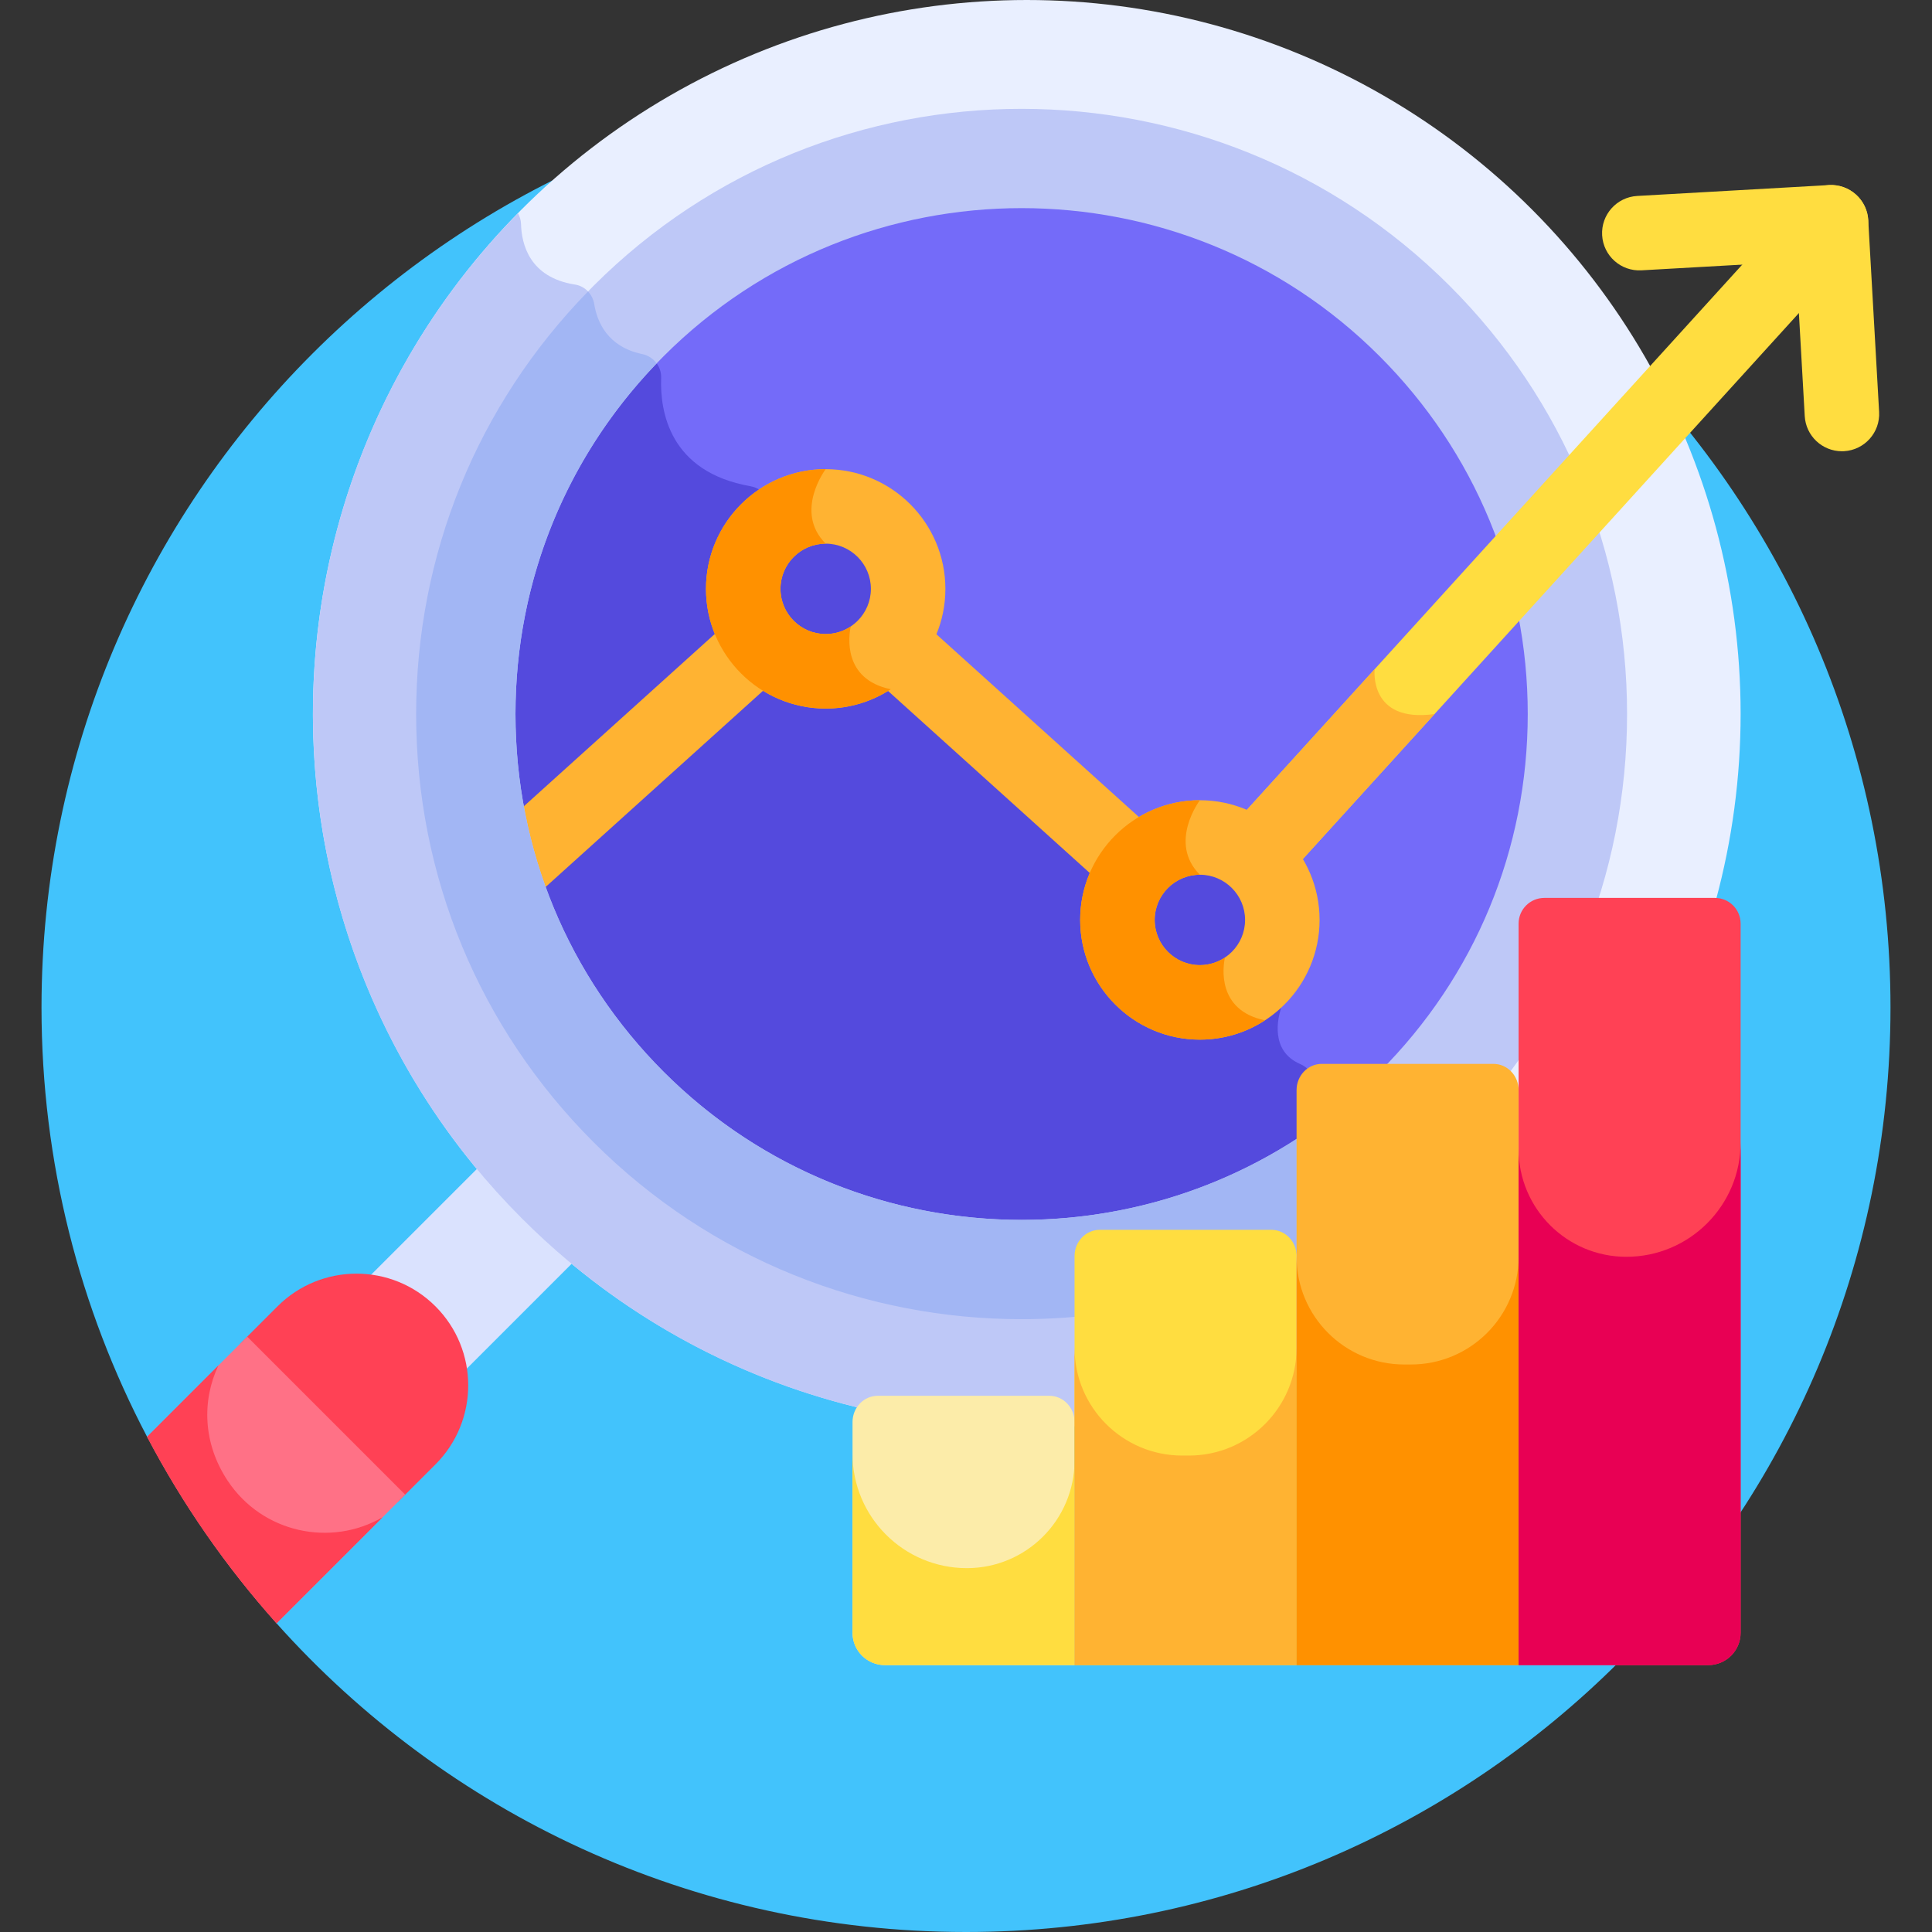 <svg xmlns="http://www.w3.org/2000/svg" id="Layer_1" height="512" viewBox="0 0 512 512" width="512"><rect x="0" y="0" width="512" height="512" fill="#333333" stroke="none"/><g><path d="m256 22.002c-135.309 0-244.999 109.69-244.999 244.999 0 41.067 10.119 79.765 27.977 113.762l34.307 49.435c44.864 50.195 110.094 81.802 182.715 81.802 135.309 0 244.999-109.69 244.999-244.999s-109.69-244.999-244.999-244.999z" fill="#42c3fc"></path><path d="m114.165 347.447c4.683 4.683 7.365 10.596 8.095 16.699l30.163-30.163c-4.526-3.746-8.923-7.727-13.159-11.964-4.237-4.237-8.217-8.633-11.964-13.159l-30.41 30.409c6.308.624 12.445 3.347 17.275 8.178z" fill="#dae2fe"></path><g><path d="m105.482 398.001 9.928-9.928c11.563-11.563 11.563-30.309 0-41.871-11.562-11.562-30.309-11.562-41.871 0l-9.928 9.929z" fill="#ff4155"></path></g><path d="m38.978 380.763c9.402 17.899 20.95 34.491 34.307 49.435l34.099-34.098-41.871-41.871z" fill="#ff7186"></path><path d="m60.307 392.369c-6.579-9.941-6.794-21.302-2.423-30.512l-18.905 18.906c9.402 17.899 20.95 34.491 34.307 49.435l28.138-28.138c-13.674 7.981-31.879 4.268-41.117-9.691z" fill="#ff4155"></path><circle cx="272.104" cy="189.179" fill="#e9efff" r="189.179"></circle><path d="m369.647 351.309-21.639-65.673c-.552-1.674-1.84-2.966-3.458-3.665-8.099-3.498-5.815-12.377-5.132-14.506.12-.375.198-.753.242-1.144.475-4.232 2.527-27.093-7.283-36.903-8.251-8.251-22.303-5.48-28.533-3.691-2.022.581-4.193.091-5.772-1.298l-58.576-51.569c-1.91-1.682-2.582-4.355-1.713-6.747 1.617-4.449 3.132-12.327-1.723-20.528-5.34-9.02-17.996-8.277-24.629-7.164-2.594.435-5.17-.862-6.41-3.182l-1.717-3.211c-.908-1.699-2.563-2.846-4.461-3.181-21.47-3.784-23.948-19.876-23.633-28.671.11-3.071-2.008-5.715-5.015-6.343-9.237-1.93-11.965-8.575-12.718-13.243-.428-2.653-2.457-4.768-5.113-5.182-12.075-1.88-14.151-10.764-14.289-16.038-.027-1.029-.328-1.998-.823-2.852-72.786 73.963-72.433 192.918 1.08 266.432 62.745 62.742 158.591 72.187 231.315 28.359z" fill="#bec8f7"></path><path d="m271.414 50.381c-123.943 0-185.023 150.262-98.222 237.061 54.16 54.16 142.285 54.16 196.443 0 86.694-86.689 25.943-237.061-98.221-237.061z" fill="#746bf9"></path><path d="m353.23 301.485-5.222-15.85c-.552-1.674-1.84-2.966-3.458-3.665-8.099-3.498-5.815-12.377-5.132-14.506.12-.375.198-.753.242-1.144.475-4.232 2.527-27.093-7.283-36.903-8.251-8.251-22.303-5.48-28.533-3.691-2.022.581-4.193.091-5.772-1.298l-58.576-51.569c-1.91-1.682-2.582-4.355-1.713-6.747 1.617-4.449 3.132-12.327-1.723-20.528-5.34-9.02-17.996-8.277-24.629-7.164-2.594.435-5.17-.862-6.41-3.182l-1.717-3.211c-.908-1.699-2.563-2.846-4.461-3.181-21.47-3.784-23.948-19.876-23.633-28.671.107-3.014-1.937-5.607-4.856-6.296-47.288 51.107-54.535 136.191 2.837 193.562 48.983 48.984 125.746 53.662 180.039 14.044z" fill="#544add"></path><g><path d="m131.846 243.138c-2.697 0-5.383-1.099-7.332-3.258-3.652-4.048-3.332-10.289.716-13.942l69.037-62.295c4.048-3.652 10.29-3.329 13.942.716 3.652 4.048 3.332 10.289-.716 13.942l-69.037 62.295c-1.888 1.703-4.254 2.542-6.61 2.542z" fill="#ffb332"></path></g><g><g><path d="m270.736 349.599c-41.089 0-82.178-15.64-113.458-46.92-30.306-30.306-46.996-70.598-46.996-113.458 0-42.858 16.69-83.152 46.996-113.458 62.56-62.56 164.356-62.56 226.915 0h.001c30.305 30.305 46.995 70.6 46.995 113.458 0 42.859-16.69 83.152-46.995 113.458-31.28 31.281-72.369 46.92-113.458 46.92zm0-294.444c-34.348 0-68.696 13.074-94.844 39.223-25.334 25.334-39.286 59.016-39.286 94.844 0 35.827 13.952 69.511 39.286 94.844 52.298 52.298 137.393 52.298 189.689 0 25.334-25.333 39.286-59.016 39.286-94.844 0-35.827-13.952-69.51-39.286-94.844-26.149-26.148-60.497-39.223-94.845-39.223z" fill="#bec8f7"></path></g></g><path d="m360.143 322.465-8.623-26.17c-52.517 39.677-127.791 35.607-175.628-12.23-25.333-25.333-39.286-59.016-39.286-94.843 0-34.929 13.267-67.816 37.408-92.919-.895-1.228-2.225-2.137-3.818-2.47-9.237-1.93-11.965-8.575-12.718-13.243-.207-1.287-.797-2.442-1.647-3.343-29.383 30.131-45.549 69.808-45.549 111.975 0 42.859 16.69 83.152 46.997 113.458 31.28 31.28 72.369 46.92 113.458 46.92 31.24-.001 62.476-9.052 89.406-27.135z" fill="#a2b6f4"></path><g><path d="m332.942 236.4c-2.37 0-4.747-.848-6.639-2.569-4.033-3.668-4.328-9.911-.659-13.945l152.302-167.625c3.668-4.033 9.911-4.329 13.945-.659 4.033 3.668 4.328 9.911.659 13.945l-152.302 167.624c-1.948 2.142-4.622 3.229-7.306 3.229z" fill="#ffdd40"></path><path d="m380.179 189.222c-17.53 2.471-15.883-11.876-15.883-11.878l-38.653 42.542c-3.669 4.033-3.374 10.276.659 13.944 1.892 1.721 4.269 2.569 6.639 2.569 2.684 0 5.358-1.087 7.306-3.229z" fill="#ffb332"></path></g><g><path d="m300.456 238.448c-2.357 0-4.722-.839-6.61-2.542l-63.84-57.606c-4.048-3.653-4.368-9.895-.716-13.942 3.652-4.049 9.893-4.369 13.942-.716l63.839 57.605c4.048 3.653 4.368 9.895.716 13.942-1.948 2.16-4.635 3.259-7.331 3.259z" fill="#ffb332"></path></g><g><path d="m488.121 119.585c-5.196.001-9.549-4.059-9.846-9.312l-2.323-40.955-40.955 2.323c-5.447.301-10.107-3.854-10.414-9.297-.309-5.443 3.853-10.107 9.296-10.415l50.811-2.882c5.447-.297 10.107 3.853 10.414 9.297l2.882 50.811c.309 5.443-3.853 10.106-9.296 10.415-.192.01-.381.015-.569.015z" fill="#ffdd40"></path></g><g><path d="m284.766 441.274h-50.269c-4.733 0-8.57-3.837-8.57-8.57v-55.843c0-3.843 2.986-6.959 6.67-6.959h45.5c3.684 0 6.67 3.116 6.67 6.959v64.413z" fill="#fceca9"></path></g><g><path d="m343.605 441.274h-58.839v-108.395c0-3.843 2.986-6.959 6.669-6.959h45.5c3.684 0 6.67 3.116 6.67 6.959z" fill="#ffdd40"></path></g><g><path d="m402.444 441.274h-58.839v-152.377c0-3.844 2.986-6.959 6.67-6.959h45.5c3.684 0 6.67 3.116 6.67 6.959v152.377z" fill="#ffb332"></path></g><g><path d="m454.47 237.956h-45.213c-3.763 0-6.813 3.05-6.813 6.813v196.506h50.269c4.733 0 8.57-3.837 8.57-8.57v-187.936c0-3.763-3.05-6.813-6.813-6.813z" fill="#ff4155"></path></g><path d="m256.225 415.573c-16.733 0-30.298-13.565-30.298-30.298v47.43c0 4.733 3.837 8.57 8.57 8.57h50.269v-54.242c0 15.761-12.778 28.54-28.541 28.54z" fill="#ffdd40"></path><path d="m315.064 385.74h-1.757c-15.763 0-28.54-12.778-28.54-28.541v84.076h58.839v-84.076c-.001 15.762-12.779 28.541-28.542 28.541z" fill="#ffb332"></path><path d="m373.903 361.606h-1.757c-15.763 0-28.541-12.778-28.541-28.541v108.209h58.839v-108.209c0 15.763-12.778 28.541-28.541 28.541z" fill="#ff9100"></path><path d="m430.985 333.065c-15.763 0-28.541-12.778-28.541-28.541v136.75h50.269c4.733 0 8.57-3.837 8.57-8.57v-129.937c0 16.733-13.565 30.298-30.298 30.298z" fill="#e80054"></path><g><path d="m317.979 275.513c-17.492 0-31.721-14.23-31.721-31.722 0-17.491 14.23-31.721 31.721-31.721s31.722 14.23 31.722 31.721c0 17.492-14.23 31.722-31.722 31.722zm0-43.7c-6.605 0-11.979 5.373-11.979 11.978s5.373 11.979 11.979 11.979c6.605 0 11.979-5.374 11.979-11.979s-5.374-11.978-11.979-11.978z" fill="#ffb332"></path></g><path d="m286.258 243.791c0 17.492 14.23 31.722 31.722 31.722 6.356 0 12.277-1.886 17.246-5.118-12.86-2.657-11.109-14.28-10.612-16.637-1.901 1.27-4.182 2.013-6.634 2.013-6.605 0-11.979-5.374-11.979-11.979s5.373-11.978 11.979-11.978c-8.501-8.501 0-19.743 0-19.743-17.492-.001-31.722 14.229-31.722 31.72z" fill="#ff9100"></path><g><path d="m218.815 187.775c-17.492 0-31.721-14.23-31.721-31.722 0-17.491 14.23-31.721 31.721-31.721s31.722 14.23 31.722 31.721c0 17.492-14.231 31.722-31.722 31.722zm0-43.7c-6.605 0-11.979 5.373-11.979 11.978s5.373 11.979 11.979 11.979 11.979-5.374 11.979-11.979-5.374-11.978-11.979-11.978z" fill="#ffb332"></path></g><path d="m187.093 156.053c0 17.492 14.23 31.722 31.722 31.722 6.357 0 12.277-1.886 17.246-5.118-12.86-2.657-11.109-14.28-10.612-16.637-1.901 1.27-4.182 2.013-6.634 2.013-6.605 0-11.979-5.374-11.979-11.979s5.373-11.978 11.979-11.978c-8.501-8.501 0-19.743 0-19.743-17.492-.001-31.722 14.229-31.722 31.72z" fill="#ff9100"></path></g></svg>